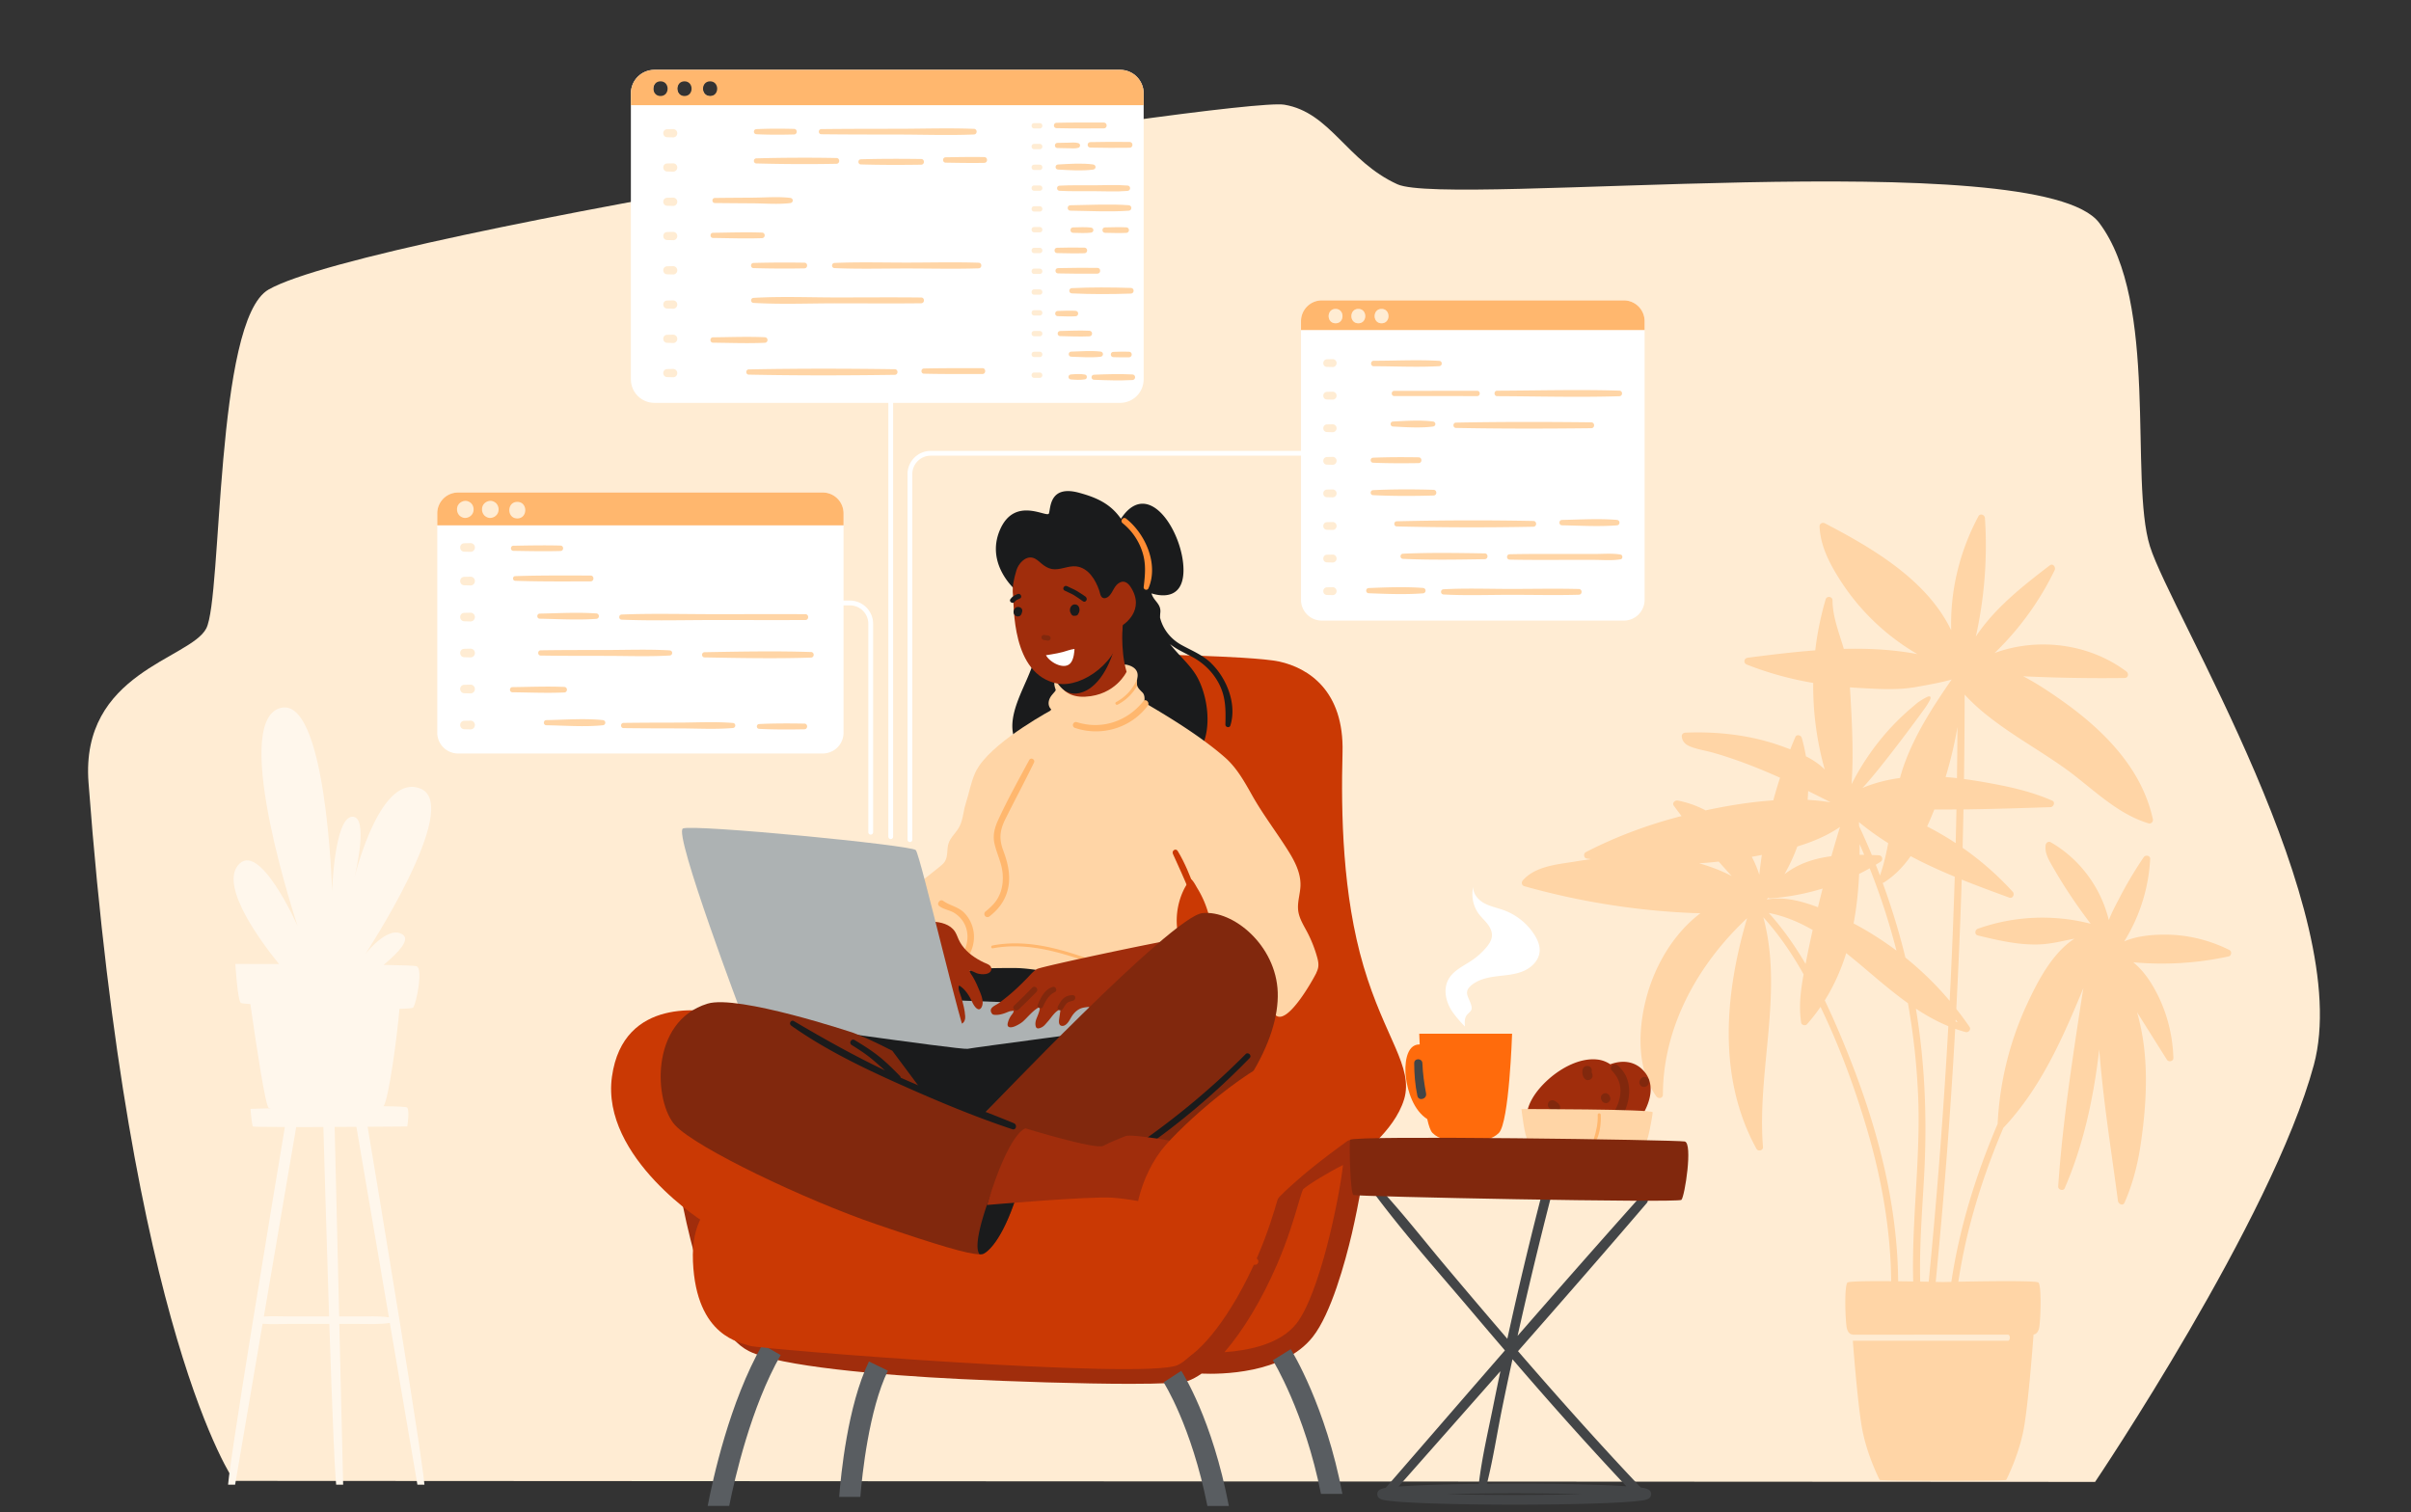 <svg xmlns="http://www.w3.org/2000/svg" width="794" height="498" fill="none" viewBox="0 0 794 498"><rect x="0" y="0" width="794" height="498" fill="#333333" stroke="none"/><g clip-path="url(#a)"><path fill="#ffecd3" d="m77.107 487.752 612.855.334s58.356-86.592 72.041-137.332-47.132-148.837-53.977-170.824c-6.84-21.987 3.043-80.336-16.723-106.554-19.766-26.213-214.383-5.074-231.107-12.683s-22.047-23.678-37.253-26.213S121.86 76.245 88.444 95.368C70.75 105.492 73.238 196.847 67.92 206.995c-5.323 10.148-41.498 14.469-38.77 50.74 13.645 181.581 47.957 230.021 47.957 230.021z"/><path fill="#fff7ec" d="M134.124 371.033s.827-4.974 0-6.218c-.199-.304-3.262-.428-7.799-.456 1.728-2.605 4.454-22.882 5.232-32.077 2.664-.062 4.337-.207 4.522-.449 1.102-1.472 3.298-12.857 1.102-13.597-.571-.186-4.839-.331-10.849-.435 4.784-3.972 8.667-8.145 6.457-9.852-4.757-3.675-12.446 6.246-12.446 6.246s31.844-48.492 18.304-54.372c-13.058-5.665-21.346 26.896-21.932 29.252.434-1.796 4.812-20.415-.764-20.07-5.858.366-6.587 24.616-6.587 24.616s-1.831-66.13-17.575-60.251 6.223 71.643 6.223 71.643-12.81-29.023-19.77-19.842c-5.528 7.303 7.916 25.293 13.657 32.354-8.294-.028-14.393-.028-14.393-.028s.73 12.125 1.83 12.857c.152.097 1.288.228 3.126.366.014.083.02.166.034.249.09.629.186 1.32.296 2.052 1.535 10.722 4.612 31.317 5.693 31.863.097.048.33.097.689.145-3.848.111-6.416.187-6.684.187 0 0 .413 5.388.826 5.803.117.117 4.433.173 10.497.18-2.264 13.541-19.921 119.23-18.758 119.617 1.24.414 2.065 0 2.065 0l9.355-54.828c3.008.249 6.134.056 9.121.056h12.852c.936 28.125 1.962 54.578 2.54 54.772 1.239.414 2.065 0 2.065 0l-1.308-54.765h5.865c3.594 0 7.215.207 10.767-.325l9.396 55.09s.826.414 2.065 0c1.163-.387-16.569-106.539-18.772-119.707 7.462-.049 13.045-.09 13.045-.09zm-27.507 62.558H95.61c-2.857 0-5.83-.173-8.715.028l10.65-62.407c2.815 0 5.864-.007 8.955-.02.179 6.549.977 34.923 1.879 62.399zm21.457.283c-3.449-.47-6.967-.29-10.45-.283h-5.927l-1.494-62.413c2.437-.014 4.853-.021 7.166-.035z"/><path fill="#ffd5a6" d="M502.001 291.883a243 243 0 0 0 29.201 6.299 241 241 0 0 0 25.64 2.511c1.042.043 2.092.079 3.145.098-8.888 6.719-15.005 17.224-17.812 27.878-2.721 10.328-3.287 23.419 3.314 32.457.64.875 2.142.639 2.146-.581.016-22.415 11.617-43.06 27.719-58.125-7.323 24.875-9.816 52.447 3.09 75.957.527.961 2.237.573 2.147-.581-2.021-25.143 6.797-50.96.106-75.69 5.166 5.698 9.51 12.082 13.272 18.805-.967 5.278-1.635 10.568-.798 15.916.134.844 1.388 1.115 1.922.506a59 59 0 0 0 4.447-5.698c6.16 12.742 11.117 26.198 15.123 39.655 4.906 16.469 7.981 33.496 8.15 50.688-7.482-.055-13.929.024-14.389.44-1.124 1.02-.715 13.056-.204 15.096s1.804 2.021 1.804 2.021.024-.49.063.055H661.3c.774 0 .774 1.998 0 1.998h-51.122c.44 5.721 1.757 21.897 3.074 29.035 1.616 8.751 5.767 16.811 5.767 16.811 0 .153 6.966.216 13.917.239v.012s2.948.004 6.923 0h6.922v-.012c6.955-.023 13.917-.086 13.917-.239 0 0 4.152-8.06 5.767-16.811s3.232-31.088 3.232-31.088 1.293.02 1.804-2.021.92-14.076-.204-15.096c-.7-.636-15.375-.479-26.367-.271a187 187 0 0 1 4.364-20.716c2.763-10.246 6.309-20.217 10.449-29.945l.059-.055c12.34-13.119 19.519-29.565 26.32-46.027a296 296 0 0 0-.798 4.944 2043 2043 0 0 0-3.016 20.194c-1.914 13.362-3.577 26.763-4.497 40.235-.075 1.091 1.69 1.629 2.146.581 6.31-14.606 9.549-30.056 11.381-45.737 1.247 16.729 3.995 33.434 6.157 49.94.126.965 1.623 1.762 2.146.58 2.677-6.082 4.329-12.494 5.307-19.055 1.695-11.345 2.524-23.326.791-34.706a74 74 0 0 0-1.954-8.979l9.812 15.603c.586.93 2.182.596 2.147-.581-.217-7.209-1.95-14.292-5.178-20.755-2.001-4.006-4.56-7.919-8.035-10.725 10.504.95 21.067.314 31.407-1.938.947-.204 1.147-1.664.275-2.1-6.577-3.288-13.827-5.074-21.194-5.074-4.379 0-9.293.428-13.464 2.233a57.06 57.06 0 0 0 8.546-27.124c.063-1.216-1.549-1.46-2.146-.581a133 133 0 0 0-7.827 13.123c-1.262 2.429-2.642 4.944-3.641 7.566-2.598-10.666-9.478-20.069-19.094-25.621-.821-.475-1.639.153-1.734.992-.294 2.626 1.086 4.874 2.347 7.072a171 171 0 0 0 4.557 7.479 172 172 0 0 0 7.953 11.279c-12.226-3.148-25.235-2.598-37.162 1.64-1.007.357-1.176 1.934 0 2.217 6.683 1.605 13.515 3.237 20.438 2.939 3.853-.165 7.607-1.161 11.385-1.891-7.328 4.728-12.124 14.06-15.576 21.477-5.782 12.412-9.073 25.86-9.733 39.532-7.124 16.69-12.537 34.058-15.242 52.039-.967.02-1.895.039-2.764.059-.754-.016-1.556-.035-2.386-.051a2019 2019 0 0 0 3.558-40.427q1.662-21.451 2.858-42.931c1.124.4 2.268.761 3.436 1.075.92.248 1.883-.836 1.301-1.687a111 111 0 0 0-4.375-5.941c.55-10.505 1.022-21.01 1.407-31.523q.202-5.535.374-11.074c5.197 2.095 10.461 4.03 15.689 5.941 1.152.42 1.832-1.138 1.121-1.919a98.3 98.3 0 0 0-16.512-14.488c.11-4.215.201-8.43.283-12.648 9.553-.114 19.102-.428 28.647-.746 1.042-.035 1.695-1.656.582-2.142-5.492-2.402-11.259-3.932-17.128-5.098-3.951-.781-7.93-1.487-11.928-2.017.134-9.269.209-18.538.213-27.811a63 63 0 0 0 6.054 5.738c8.212 6.832 17.628 11.98 26.347 18.106 9.172 6.439 17.172 15.222 28.168 18.569.88.267 1.596-.588 1.415-1.413-1.294-5.878-3.727-11.435-7.018-16.469-5.971-9.136-14.325-16.486-23.194-22.733-3.919-2.759-8.087-5.541-12.474-7.825 11.122.514 22.255.706 33.392.557 1.231-.016 1.451-1.491.582-2.143-12.293-9.206-29.091-11.325-43.389-6.094a96 96 0 0 0 19.77-27.308c.44-.911-.57-2.343-1.576-1.574-8.912 6.82-18.182 14.088-24.39 23.471a138 138 0 0 0 3-39.034c-.071-1.072-1.573-1.648-2.147-.581-6.192 11.545-9.348 24.546-8.963 37.547-7.941-16.502-25.703-26.952-41.616-35.24-.739-.384-1.765.083-1.734.993.228 6.291 3.188 12.04 6.479 17.274a74.6 74.6 0 0 0 10.461 13.084 75.3 75.3 0 0 0 15.273 11.741c-7.957-1.507-16.083-1.923-24.233-1.719-1.521-5.278-3.679-10.419-3.719-15.991-.007-1.315-1.894-1.542-2.26-.306a100 100 0 0 0-3.42 16.78c-7.462.561-14.904 1.487-22.22 2.425-1.305.169-1.549 1.766-.306 2.256 7.056 2.798 14.388 4.776 21.85 6.052a101.3 101.3 0 0 0 3.805 28.54 12 12 0 0 0-.641-.632c-1.627-1.491-3.538-2.711-5.566-3.759a55 55 0 0 0-1.372-6.082c-.248-.868-1.695-1.229-2.104-.275a164 164 0 0 0-1.674 4.077c-.869-.337-1.734-.655-2.579-.965-10.214-3.709-21.186-4.976-32.005-4.525-.593.024-1.187.51-1.151 1.15.102 1.754 1.226 2.782 2.81 3.418 2.402.961 5.111 1.33 7.6 2.048 5.201 1.492 10.299 3.32 15.308 5.365 2.233.91 4.446 1.868 6.644 2.857a160 160 0 0 0-2.218 7.452c-7.465.525-14.966 1.718-22.294 3.3a33.1 33.1 0 0 0-9.183-3.238c-.881-.168-1.95.801-1.301 1.688q1.263 1.723 2.555 3.422c-10.905 2.802-21.516 6.726-31.525 11.89-.829.428-.707 1.95.275 2.099.472.075.948.142 1.419.208q-2.589.354-5.161.777c-5.83.954-13.119 1.476-17.278 6.216-.562.64-.366 1.676.507 1.919zm100.864-27.634a81 81 0 0 0-7.571-.82c.082-.965.137-1.935.173-2.9a517 517 0 0 1 7.398 3.724zm3.098 8.108a458 458 0 0 0-2.85 9.649c-2.893.373-5.74 1.005-8.476 2.045a27.5 27.5 0 0 0-6.986 3.9 58.5 58.5 0 0 0 4.258-9.163c4.985-1.503 9.797-3.504 14.058-6.431zm36.781-48.57c-6.192 8.955-12.179 18.161-15.808 28.478a56 56 0 0 0-1.222 3.971c-4.25.581-8.413 1.625-12.352 3.281 6.306-6.687 20.678-26.324 21.17-27.156.409-.691.837-1.369 1.167-2.103.102-.224.358-1.385-1.112-.675a21 21 0 0 0-3.153 1.911c-1.176 1.004-2.367 1.986-3.511 3.01a79 79 0 0 0-8.578 9.002 82 82 0 0 0-9.588 14.794c.668-9.355.212-18.75-.303-28.125a238 238 0 0 0-.236-3.783c.893.067 1.781.126 2.674.173 6.215.334 12.564.805 18.708-.228 5.335-.894 10.839-2.052 12.148-2.554zm-30.491 48.33q-.024-.676-.055-1.354c3.067 2.539 6.29 4.831 9.628 6.938-.661 3.614-1.486 7.189-2.709 10.67a226 226 0 0 0-1.38-3.563 67 67 0 0 0 1.573-.973c.967-.62.574-2.096-.582-2.143l-2.284-.082a237 237 0 0 0-4.187-9.497zm1.675 9.434q-.753-.013-1.514-.02.01-1.76-.007-3.516a217 217 0 0 1 1.521 3.536m7.002 18.958a235 235 0 0 1 3.624 12.593 107 107 0 0 0-14.121-8.956c1.01-5.348 1.569-10.822 1.824-16.312a77 77 0 0 0 3.479-1.853 228 228 0 0 1 5.194 14.528m23.544-44.218a109 109 0 0 0-3.743-.361 136 136 0 0 0 3.912-16.494q-.052 8.43-.169 16.859zm-.46 80.156.035-.648q.335.447.665.899a44 44 0 0 1-.7-.251m-9.376-64.24c.845-1.84 1.635-3.708 2.378-5.595q3.644.012 7.289-.016-.108 5.544-.252 11.09a100 100 0 0 0-9.415-5.479m7.434 57.427a104 104 0 0 0-5.469-6.012 107 107 0 0 0-9.1-8.229 234 234 0 0 0-7.501-24.62.96.96 0 0 0 .464-.149c3.538-2.249 6.392-5.251 8.759-8.634 4.705 2.504 9.576 4.721 14.522 6.77a2027 2027 0 0 1-1.675 40.874m-8.448 58.271c1.057-18.68.381-37.265-2.67-55.689 3.385 2.241 6.919 4.219 10.674 5.761-.158 2.818-.315 5.631-.484 8.449a2010 2010 0 0 1-5.975 75.729c-.909-.016-1.848-.035-2.799-.051-.287-11.412.609-22.807 1.254-34.199m-32.677-58.424c3.055-4.886 5.354-10.109 7.057-15.548 2.221 1.755 4.379 3.56 6.486 5.349 4.482 3.799 9.018 7.688 13.834 11.125a230.5 230.5 0 0 1 3.358 30.428c.88 20.449-2.159 40.808-1.62 61.234-1.643-.024-3.306-.047-4.95-.063-.082-9.206-.982-18.389-2.567-27.466-3.239-18.592-9.27-36.601-16.621-53.95a265 265 0 0 0-4.981-11.109zm-18.438-28.784c5.135.985 9.927 3.006 14.448 5.604a415 415 0 0 0-2.339 11.18c-3.503-5.965-7.466-11.639-12.109-16.784m-.68-4.426q.247-.294.488-.593c.181.149.42.235.735.212a78.2 78.2 0 0 0 17.179-3.238 418 418 0 0 0-1.533 6.15 68 68 0 0 0-4.576-1.527c-4.041-1.173-8.236-1.75-12.289-1.008zm-4.922-14.069q1.34-.235 2.674-.494c.212-.043.424-.082.636-.126-.322 2.17-.605 4.344-.837 6.53a35.4 35.4 0 0 0-2.473-5.906zm-17.333 2.147c2.151-.153 4.297-.342 6.44-.577a256 256 0 0 0 4.273 4.752c-3.412-1.762-7.009-3.135-10.713-4.175"/></g><g clip-path="url(#b)"><path fill="#fff" d="M270.952 162.215H150.849a6.85 6.85 0 0 0-6.849 6.856v72.245a6.85 6.85 0 0 0 6.849 6.856h120.103a6.85 6.85 0 0 0 6.849-6.856v-72.245a6.85 6.85 0 0 0-6.849-6.856m-113.582 5.797c0 1.947-1.588 3.387-3.466 3.469-.864.037-1.848-.418-2.452-1.015s-1.013-1.567-1.013-2.454v-.217c0-1.947 1.587-3.387 3.465-3.469.865-.037 1.848.418 2.452 1.015a3.6 3.6 0 0 1 1.014 2.454zm7.117 0c0 1.947-1.588 3.387-3.466 3.469-.864.037-1.848-.418-2.452-1.015a3.6 3.6 0 0 1-1.013-2.454v-.217c0-1.947 1.587-3.387 3.465-3.469.865-.037 1.849.418 2.452 1.015.604.597 1.014 1.567 1.014 2.454zm6.327 3.909c-4.889 0-4.882-7.595 0-7.595s4.881 7.595 0 7.595m122.525 104.428a.787.787 0 0 1-.79-.791V117.655c0-.44.351-.79.79-.79s.79.35.79.79v157.911c0 .44-.35.79-.79.79z"/><path fill="#fff" d="M286.751 274.894c-.44 0-.79-.35-.79-.791v-68.648c0-3.343-2.72-6.066-6.059-6.066h-6.848c-.44 0-.79-.35-.79-.79s.35-.791.79-.791h6.848c4.211 0 7.639 3.432 7.639 7.647v68.648c0 .441-.35.791-.79.791m12.908 2.432c-.44 0-.79-.35-.79-.791V156.15c0-4.215 3.428-7.647 7.638-7.647h136.432c.44 0 .79.351.79.791s-.35.791-.79.791H306.507c-3.338 0-6.058 2.723-6.058 6.065v120.385a.786.786 0 0 1-.79.791"/><path fill="#ffb76e" d="M270.952 162.215H150.849a6.85 6.85 0 0 0-6.849 6.856v3.954h133.801v-3.954a6.85 6.85 0 0 0-6.849-6.856m-114.983 5.647c0 1.53-1.252 2.664-2.728 2.731-.678.03-1.453-.328-1.93-.798s-.798-1.231-.798-1.933v-.171c0-1.529 1.252-2.663 2.728-2.731.678-.029 1.453.329 1.93.799.492.492.798 1.231.798 1.932zm8.227 0c0 1.53-1.252 2.664-2.728 2.731-.678.03-1.453-.328-1.93-.798a2.83 2.83 0 0 1-.797-1.933v-.171c0-1.529 1.252-2.663 2.727-2.731.679-.029 1.454.329 1.931.799.492.492.797 1.231.797 1.932zm6.163 2.895c-3.517 0-3.51-5.461 0-5.461s3.51 5.461 0 5.461"/><path fill="#ffecd3" d="M154.948 181.761c-.678-.015-1.364-.03-2.042-.052-1.789-.06-1.811-2.723-.022-2.776.685-.022 1.378-.037 2.064-.052a1.425 1.425 0 0 1 1.446 1.447v.03a1.42 1.42 0 0 1-1.446 1.403m0 11.063c-.678-.015-1.364-.03-2.042-.052-1.789-.06-1.811-2.723-.022-2.775.685-.023 1.378-.037 2.064-.052a1.425 1.425 0 0 1 1.446 1.447v.03a1.42 1.42 0 0 1-1.446 1.402m0 11.854c-.678-.014-1.364-.029-2.042-.052-1.789-.059-1.811-2.723-.022-2.775.685-.022 1.378-.037 2.064-.052a1.425 1.425 0 0 1 1.446 1.447v.03a1.42 1.42 0 0 1-1.446 1.402m0 11.847c-.678-.015-1.364-.029-2.042-.052-1.789-.06-1.811-2.723-.022-2.775.685-.022 1.378-.037 2.064-.052a1.425 1.425 0 0 1 1.446 1.447v.03a1.42 1.42 0 0 1-1.446 1.402m0 11.855c-.678-.015-1.364-.03-2.042-.053-1.789-.059-1.811-2.723-.022-2.775.685-.022 1.378-.037 2.064-.052a1.425 1.425 0 0 1 1.446 1.447v.03a1.42 1.42 0 0 1-1.446 1.403m0 11.854c-.678-.015-1.364-.03-2.042-.052-1.789-.06-1.811-2.723-.022-2.776.685-.022 1.378-.037 2.064-.052a1.425 1.425 0 0 1 1.446 1.448v.029a1.42 1.42 0 0 1-1.446 1.403"/><path fill="#ffd5a6" d="M184.586 179.694c-5.157-.141-10.351-.037-15.508.053-1.081.014-1.081 1.663 0 1.678 5.157.09 10.351.194 15.508.052 1.148-.03 1.148-1.753 0-1.79zm9.919 9.87c-8.265-.022-16.552-.082-24.809.187-.991.029-.991 1.507 0 1.544 8.257.276 16.544.209 24.809.186 1.23 0 1.237-1.917 0-1.917m1.863 12.481c-6.133-.44-12.46-.06-18.608.052-1.081.023-1.081 1.664 0 1.679 6.148.112 12.475.492 18.608.052 1.148-.082 1.148-1.708 0-1.79zm68.846.239c-10.076-.03-20.159 0-30.235 0-10.061 0-20.181-.284-30.234.119-1.088.045-1.088 1.656 0 1.694 10.053.403 20.173.119 30.234.119 10.076 0 20.159.03 30.235 0 1.244 0 1.244-1.932 0-1.932m-44.655 11.929c-7.05-.418-14.182-.134-21.24-.127-7.079 0-14.167-.007-21.246.104-1.111.015-1.111 1.709 0 1.724 7.079.112 14.159.097 21.246.104 7.065 0 14.19.291 21.24-.127 1.073-.067 1.073-1.611 0-1.671zm46.518.537c-11.648-.381-23.393-.149-35.041.059-1.103.023-1.103 1.701 0 1.716 11.648.209 23.4.44 35.041.06 1.185-.037 1.185-1.805 0-1.843zm-81.254 11.496c-5.664-.246-11.387 0-17.058.067-1.088.008-1.096 1.686 0 1.694 5.671.059 11.394.313 17.058.067 1.17-.052 1.178-1.776 0-1.828m12.714 10.929c-6.074-.627-12.505-.097-18.609 0-1.088.015-1.095 1.679 0 1.694 6.104.089 12.535.619 18.609 0a.844.844 0 0 0 0-1.686zm42.799.94c-5.939-.492-12.028-.127-17.99-.119-5.999 0-11.991.022-17.99.097-1.103.015-1.103 1.708 0 1.716 5.992.074 11.991.089 17.99.097 5.955 0 12.051.373 17.99-.12 1.081-.089 1.081-1.589 0-1.678zm23.565.217c-4.941-.09-9.949-.105-14.883.134-1.028.052-1.028 1.544 0 1.596 4.941.247 9.942.232 14.883.135 1.2-.023 1.207-1.85 0-1.873z"/><path fill="#fff" d="M368.9 23H215.506c-4.277 0-7.743 3.469-7.743 7.751v94.185c0 4.283 3.466 7.752 7.743 7.752h153.386c4.278 0 7.743-3.469 7.743-7.752V30.751c0-4.282-3.465-7.751-7.743-7.751zm-134.927 3.417c3.436 0 3.428 5.334 0 5.334s-3.435-5.334 0-5.334m-8.294-.127c3.435 0 3.398 5.849-.03 5.677-3.719-.186-3.398-5.677.03-5.677m-7.915 0c3.436 0 3.406 6.378-.015 6.2-3.703-.187-3.413-6.2.015-6.2"/><path fill="#ffb76e" d="M368.9 23H215.506c-4.277 0-7.743 3.469-7.743 7.751v3.894h168.865v-3.894c0-4.282-3.466-7.751-7.743-7.751zm-151.374 8.624c-3.115 0-3.108-4.834 0-4.834s3.108 4.834 0 4.834m7.899 0c-3.115 0-3.107-4.834 0-4.834s3.108 4.834 0 4.834m8.429 0c-3.115 0-3.108-4.834 0-4.834s3.108 4.834 0 4.834"/><path fill="#ffecd3" d="m221.669 45.246-1.945-.044c-1.706-.053-1.721-2.59-.022-2.641a87 87 0 0 1 1.967-.045 1.347 1.347 0 0 1 1.372 1.38v.03a1.356 1.356 0 0 1-1.372 1.335zm0 11.288-1.945-.045c-1.706-.052-1.721-2.589-.022-2.641a87 87 0 0 1 1.967-.045 1.35 1.35 0 0 1 1.372 1.38v.03a1.356 1.356 0 0 1-1.372 1.336zm0 11.287-1.945-.045c-1.706-.052-1.721-2.588-.022-2.64a87 87 0 0 1 1.967-.045 1.347 1.347 0 0 1 1.372 1.38v.03a1.356 1.356 0 0 1-1.372 1.335zm0 11.287-1.945-.044c-1.706-.053-1.721-2.59-.022-2.641a87 87 0 0 1 1.967-.045 1.35 1.35 0 0 1 1.372 1.38v.03a1.356 1.356 0 0 1-1.372 1.335zm0 11.288-1.945-.045c-1.706-.052-1.721-2.589-.022-2.641a86 86 0 0 1 1.967-.045 1.347 1.347 0 0 1 1.372 1.38v.03a1.356 1.356 0 0 1-1.372 1.335zm0 11.28-1.945-.045c-1.706-.052-1.721-2.589-.022-2.641a87 87 0 0 1 1.967-.045 1.347 1.347 0 0 1 1.372 1.38v.03a1.355 1.355 0 0 1-1.372 1.335zm0 11.287-1.945-.045c-1.706-.052-1.721-2.589-.022-2.641a92 92 0 0 1 1.967-.045 1.35 1.35 0 0 1 1.372 1.38v.03a1.357 1.357 0 0 1-1.372 1.336zm0 11.287-1.945-.045c-1.706-.052-1.721-2.588-.022-2.641a86 86 0 0 1 1.967-.044 1.347 1.347 0 0 1 1.372 1.38v.03a1.355 1.355 0 0 1-1.372 1.335z"/><path fill="#ffd5a6" d="M261.495 42.456c-4.113-.097-8.294-.12-12.408.082-1.073.053-1.073 1.62 0 1.671 4.114.21 8.287.18 12.408.082 1.185-.03 1.185-1.812 0-1.842zm59.232-.015c-8.347-.328-16.768-.03-25.122-.022-8.377.007-16.746.007-25.122.104-1.088.015-1.096 1.686 0 1.694 8.376.097 16.745.097 25.122.104 8.354.008 16.775.314 25.122-.022 1.2-.045 1.207-1.828 0-1.873zm-45.281 9.602a586 586 0 0 0-26.359.112c-1.081.03-1.081 1.648 0 1.678 8.764.231 17.595.276 26.359.112 1.23-.022 1.23-1.887 0-1.91zm27.917.327c-6.61-.089-13.243-.096-19.846.09-1.088.03-1.095 1.664 0 1.694 6.603.194 13.243.186 19.846.09 1.207-.016 1.207-1.866 0-1.88zm20.778-.633c-4.233-.082-8.481 0-12.714.067-1.133.015-1.133 1.746 0 1.768 4.233.067 8.481.15 12.714.067 1.222-.022 1.222-1.88 0-1.902m-63.89 13.443c-4.04-.485-8.332-.104-12.409-.082-4.136.023-8.272.052-12.408.097-1.081.015-1.081 1.671 0 1.679q6.204.064 12.408.097c4.069.022 8.369.402 12.409-.083 1.095-.134 1.103-1.581 0-1.708m-9.301 11.43c-5.358-.202-10.761 0-16.127.059-1.103.007-1.103 1.7 0 1.708 5.366.053 10.769.261 16.127.06 1.177-.045 1.177-1.79 0-1.835zm13.951 9.914a380 380 0 0 0-16.745.082c-1.096.03-1.096 1.671 0 1.7 5.574.157 11.171.187 16.745.083 1.2-.022 1.208-1.85 0-1.873zm57.376.007c-7.892-.254-15.828-.045-23.721-.045-7.892 0-15.836-.223-23.721.12-1.095.044-1.095 1.656 0 1.7 7.885.344 15.829.12 23.721.12 7.893 0 15.829.209 23.721-.045 1.185-.037 1.193-1.812 0-1.85M303.363 97.99c-9.196-.105-18.4-.022-27.604-.022-9.166 0-18.445-.396-27.604.141-1.065.06-1.065 1.597 0 1.657 9.152.537 18.43.134 27.604.141 9.196 0 18.4.09 27.604-.022 1.222-.015 1.222-1.888 0-1.903zm-51.481 13.085c-5.664-.261-11.388-.022-17.059.023-1.14.007-1.14 1.76 0 1.775 5.664.045 11.395.284 17.059.023 1.17-.053 1.17-1.761 0-1.821m42.791 10.534c-16-.231-32.067-.253-48.068.06-1.11.022-1.11 1.708 0 1.723 16.001.321 32.068.291 48.068.06 1.185-.015 1.193-1.835 0-1.85zm28.841-.351c-6.409.015-12.818-.037-19.227.112-1.103.03-1.103 1.686 0 1.709 6.409.156 12.818.097 19.227.112 1.245 0 1.252-1.947 0-1.94z"/><path fill="#ffecd3" d="M342.436 40.547a50 50 0 0 0-1.863 0c-1.125.007-1.125 1.738 0 1.753.619 0 1.237.007 1.863 0 1.118-.03 1.118-1.716 0-1.746zm0 6.848a50 50 0 0 0-1.863 0c-1.125.007-1.125 1.738 0 1.753.619 0 1.237.008 1.863 0 1.118-.03 1.118-1.716 0-1.746zm0 6.841a52 52 0 0 0-1.863 0c-1.125.007-1.125 1.738 0 1.753.619 0 1.237.008 1.863 0 1.118-.03 1.118-1.716 0-1.746zm0 6.848a52 52 0 0 0-1.863 0c-1.125.008-1.125 1.738 0 1.753.619 0 1.237.008 1.863 0 1.118-.03 1.118-1.715 0-1.745zm0 6.849a50 50 0 0 0-1.863 0c-1.125.007-1.125 1.738 0 1.753.619 0 1.237.007 1.863 0 1.118-.03 1.118-1.716 0-1.746zm0 6.841a52 52 0 0 0-1.863 0c-1.125.007-1.125 1.738 0 1.753.619 0 1.237.008 1.863 0 1.118-.03 1.118-1.716 0-1.746zm0 6.848a52 52 0 0 0-1.863 0c-1.125.008-1.125 1.739 0 1.754.619 0 1.237.007 1.863 0 1.118-.03 1.118-1.716 0-1.746zm0 6.848a52 52 0 0 0-1.863 0c-1.125.008-1.125 1.739 0 1.754.619 0 1.237.007 1.863 0 1.118-.03 1.118-1.716 0-1.746zm0 6.842a50 50 0 0 0-1.863 0c-1.125.007-1.125 1.738 0 1.753.619 0 1.237.007 1.863 0 1.118-.03 1.118-1.716 0-1.746zm0 6.848c-.618-.015-1.237-.007-1.863 0-1.125.008-1.125 1.738 0 1.753.619 0 1.237.008 1.863 0 1.118-.029 1.118-1.715 0-1.745zm0 6.849a50 50 0 0 0-1.863 0c-1.125.007-1.125 1.738 0 1.753.619 0 1.237.007 1.863 0 1.118-.03 1.118-1.716 0-1.746zm0 6.841a50 50 0 0 0-1.863 0c-1.125.007-1.125 1.738 0 1.753.619 0 1.237.008 1.863 0 1.118-.03 1.118-1.716 0-1.746zm0 6.848c-.618-.015-1.237-.007-1.863 0-1.125.008-1.125 1.739 0 1.753.619 0 1.237.008 1.863 0 1.118-.029 1.118-1.715 0-1.745z"/><path fill="#ffd5a6" d="M363.519 40.36c-5.195.007-10.404-.045-15.598.082-1.133.03-1.133 1.738 0 1.768 5.194.127 10.396.075 15.598.082 1.237 0 1.237-1.925 0-1.925zm-8.399 6.781c-1.051-.313-2.213-.164-3.294-.149q-1.8.022-3.6.067c-1.095.03-1.095 1.679 0 1.701q1.8.045 3.6.067c1.095.015 2.243.164 3.294-.149.76-.224.76-1.313 0-1.537m16.902-.388c-4.315-.074-8.645-.03-12.96.053-1.162.022-1.162 1.783 0 1.805 4.315.082 8.645.127 12.96.052 1.23-.022 1.23-1.887 0-1.91m-12.05 7.408c-3.704-.492-7.818-.194-11.544.015-1.073.06-1.073 1.612 0 1.671 3.726.202 7.84.508 11.544.015 1.088-.141 1.088-1.551 0-1.693zm11.342 6.953c-3.689-.32-7.49-.082-11.194-.082-3.726 0-7.467-.074-11.193.12-1.088.06-1.088 1.64 0 1.693 3.719.194 7.467.12 11.193.12 3.704 0 7.505.238 11.194-.083 1.14-.097 1.148-1.678 0-1.783zm.403 6.476c-6.35-.455-12.878-.068-19.242.015-1.148.014-1.148 1.768 0 1.783 6.364.082 12.892.462 19.242.014 1.155-.082 1.162-1.723 0-1.805zm-12.453 7.363c-1.931-.231-3.935-.067-5.873-.052-1.148.007-1.148 1.768 0 1.783 1.938.015 3.942.179 5.873-.052 1.08-.127 1.08-1.552 0-1.68m11.648-.074c-2.325-.104-4.666-.022-6.991.023-1.147.022-1.147 1.76 0 1.783 2.325.044 4.666.127 6.991.022 1.17-.052 1.177-1.775 0-1.828m-13.78 6.685c-3.003-.082-6.014-.015-9.01.044-1.125.023-1.125 1.731 0 1.754 3.004.06 6.014.134 9.01.044 1.185-.03 1.185-1.805 0-1.842m4.256 6.662c-4.315-.06-8.645.007-12.96.082-1.118.022-1.118 1.723 0 1.745 4.315.075 8.645.142 12.96.082 1.229-.014 1.229-1.894 0-1.91m11.036 6.61c-6.438-.201-13.011-.246-19.443.067-1.11.053-1.118 1.679 0 1.731 6.432.314 13.005.276 19.443.067 1.2-.037 1.208-1.835 0-1.872zm-18.228 7.535c-1.945-.112-3.928 0-5.873.045-1.103.03-1.103 1.693 0 1.716 1.945.045 3.928.157 5.873.045 1.155-.068 1.162-1.739 0-1.806m4.561 6.573c-3.19-.157-6.432.007-9.621.074-1.088.023-1.096 1.671 0 1.694 3.189.059 6.431.224 9.621.074 1.185-.059 1.185-1.783 0-1.842m3.644 6.841c-3.137-.329-6.469-.075-9.621.022-1.088.03-1.088 1.656 0 1.686 3.152.097 6.484.351 9.621.022 1.11-.119 1.118-1.618 0-1.73m9.42.052c-1.722-.067-3.443.015-5.165.052-1.118.023-1.118 1.723 0 1.746 1.722.03 3.451.112 5.165.052 1.185-.045 1.185-1.798 0-1.843zm-14.473 7.542c-1.49-.291-3.16-.164-4.672-.045-1.059.083-1.059 1.567 0 1.649 1.505.12 3.182.239 4.672-.045.768-.149.768-1.402 0-1.551zm15.583-.045c-4.195-.216-8.466-.089-12.661.09-1.073.045-1.073 1.619 0 1.664 4.195.179 8.466.298 12.661.089 1.185-.06 1.185-1.783 0-1.843"/><path fill="#fff" d="M534.761 98.938H435.3a6.85 6.85 0 0 0-6.848 6.855v91.754a6.85 6.85 0 0 0 6.848 6.856h99.461a6.85 6.85 0 0 0 6.848-6.856v-91.754a6.85 6.85 0 0 0-6.848-6.856m-94.922 7.534c-3.041 0-3.033-4.722 0-4.722s3.033 4.722 0 4.722m7.49 0c-3.041 0-3.033-4.722 0-4.722s3.033 4.722 0 4.722m7.653 0c-3.04 0-3.033-4.722 0-4.722s3.033 4.722 0 4.722"/><path fill="#ffb76e" d="M534.761 98.938H435.3a6.85 6.85 0 0 0-6.848 6.855v2.902h113.157v-2.902a6.85 6.85 0 0 0-6.848-6.856m-94.922 7.534c-3.041 0-3.033-4.722 0-4.722s3.033 4.722 0 4.722m7.49 0c-3.041 0-3.033-4.722 0-4.722s3.033 4.722 0 4.722m7.653 0c-3.04 0-3.033-4.722 0-4.722s3.033 4.722 0 4.722"/><path fill="#ffecd3" d="M438.863 118.289c-.619.015-1.23.023-1.848.045-1.618.052-1.64 2.462-.023 2.514.626.022 1.245.037 1.871.045a1.28 1.28 0 0 0 1.304-1.313v-.03a1.28 1.28 0 0 0-1.304-1.268zm0 75.11c-.619.015-1.23.022-1.848.044-1.618.053-1.64 2.462-.023 2.515a78 78 0 0 0 1.871.044 1.28 1.28 0 0 0 1.304-1.305v-.03a1.28 1.28 0 0 0-1.304-1.268m0-10.736c-.619.015-1.23.023-1.848.045-1.618.052-1.64 2.462-.023 2.514.626.023 1.245.038 1.871.045a1.28 1.28 0 0 0 1.304-1.306v-.029a1.28 1.28 0 0 0-1.304-1.269m0-10.727c-.619.015-1.23.022-1.848.044-1.618.053-1.64 2.462-.023 2.514.626.023 1.245.038 1.871.045a1.28 1.28 0 0 0 1.304-1.305v-.03a1.28 1.28 0 0 0-1.304-1.268m0-10.728c-.619.015-1.23.022-1.848.045-1.618.052-1.64 2.461-.023 2.514a78 78 0 0 0 1.871.044 1.28 1.28 0 0 0 1.304-1.305v-.03a1.28 1.28 0 0 0-1.304-1.268m0-10.728c-.619.015-1.23.022-1.848.045-1.618.052-1.64 2.462-.023 2.514.626.022 1.245.037 1.871.045a1.28 1.28 0 0 0 1.304-1.306v-.03a1.28 1.28 0 0 0-1.304-1.268m0-10.735c-.619.015-1.23.022-1.848.045-1.618.052-1.64 2.462-.023 2.514.626.022 1.245.037 1.871.045a1.28 1.28 0 0 0 1.304-1.306v-.03a1.28 1.28 0 0 0-1.304-1.268m0-10.728c-.619.015-1.23.023-1.848.045-1.618.052-1.64 2.462-.023 2.514.626.022 1.245.037 1.871.045a1.28 1.28 0 0 0 1.304-1.306v-.03a1.28 1.28 0 0 0-1.304-1.268"/><path fill="#ffd5a6" d="M473.956 118.849c-7.139-.411-14.405-.03-21.559-.023-1.156 0-1.156 1.798 0 1.798 7.154 0 14.42.388 21.559-.022 1.126-.067 1.126-1.686 0-1.753m12.521 9.87c-9.1 0-18.207.007-27.306.015-1.103 0-1.111 1.716 0 1.716 9.099 0 18.206.007 27.306.014 1.117 0 1.117-1.745 0-1.745m46.815-.053c-13.384-.41-26.851-.03-40.243.023-1.147 0-1.147 1.783 0 1.79 13.392.052 26.851.433 40.243.023 1.178-.038 1.178-1.798 0-1.836M471.9 138.827c-4.218-.537-8.899-.209-13.139.008-1.058.052-1.058 1.596 0 1.648 4.248.217 8.928.545 13.139.008 1.065-.135 1.073-1.53 0-1.664m52.151.276c-14.837-.171-29.72-.194-44.55.09-1.126.022-1.126 1.73 0 1.753 14.83.283 29.72.261 44.55.089 1.237-.015 1.237-1.909 0-1.924zm-56.869 11.519c-4.986-.075-10.009-.082-14.987.127-1.065.044-1.065 1.611 0 1.656 4.978.209 10.001.201 14.987.127 1.23-.015 1.23-1.895 0-1.91m4.926 10.705c-6.603-.186-13.317-.201-19.913.112-1.065.052-1.065 1.604 0 1.656 6.596.314 13.318.299 19.913.112 1.207-.037 1.207-1.843 0-1.88m32.851 10.258a1038 1038 0 0 0-44.961.105c-1.088.022-1.088 1.671 0 1.693 14.95.358 30.011.403 44.961.104 1.229-.022 1.229-1.887 0-1.909zm27.514-.351c-5.947-.477-12.103-.097-18.065.015-1.133.023-1.133 1.746 0 1.768 5.962.105 12.125.485 18.065.015 1.148-.089 1.148-1.693 0-1.79zm-43.53 11.034c-8.928-.142-17.975-.298-26.896.104-1.095.053-1.095 1.657 0 1.701 8.921.411 17.968.246 26.896.105 1.23-.023 1.237-1.895 0-1.918zm44.767.388c-2.869-.485-5.917-.194-8.824-.194h-9.084c-6.216 0-12.431-.052-18.646.09-1.133.022-1.133 1.738 0 1.768 6.215.141 12.43.089 18.646.089h9.084c2.899 0 5.962.291 8.824-.194.767-.127.767-1.425 0-1.552zm-65.097 10.989c-5.865-.433-11.991-.201-17.863.037-1.103.045-1.103 1.671 0 1.709 5.872.231 11.998.47 17.863.037 1.14-.082 1.148-1.694 0-1.783m51.332.358c-7.415-.201-14.86-.03-22.275-.03s-14.883-.283-22.275.112c-1.103.06-1.103 1.656 0 1.716 7.392.395 14.867.112 22.275.112s14.86.179 22.275-.03c1.215-.03 1.215-1.85 0-1.887z"/><path fill="#ca3904" d="M462.397 362.082c-3.204 10.683-15.471 19.225-15.471 19.225s-5.865 59.808-32.008 66.754c-26.143 6.945-42.68-3.738-42.68-3.738l-96.561-48.596 45.959-66.56 41.532-113.939s6.938.074 16.097.29c9.227.209 20.696.56 29.579 1.097 5.604.351 10.165.769 12.476 1.283 9.606 2.134 21.336 9.616 20.807 29.908-.537 20.292 0 46.992 6.938 70.492s16.537 33.108 13.34 43.791z"/><path fill="#a02d0c" d="M449.088 378.054c-.44-1.29-1.401-2.208-2.646-2.514-1.14-.283-2.869-.716-12.356 4.693-2.631 1.499-8.913 5.207-10.463 7.273-1.044 1.388-1.677 3.544-2.832 7.453-1.371 4.648-3.249 11.011-6.648 18.882-8.51 19.695-19.085 32.206-25.152 34.406-3.391.918-32.857.97-73.339-1.022-41.972-2.066-59.649-5.289-65.887-8.415-3.167-1.589-9.397-7.818-15.501-31.698-3.868-15.129-5.522-28.908-5.53-29.02.015.141.015.238.015.276h-6.938c0 .858 1.863 15.084 5.574 29.818 5.277 20.933 11.582 32.982 19.28 36.831 10.001 5.006 43.194 7.893 69.397 9.176 17.409.851 40.116 1.589 56.117 1.589 9.829 0 17.125-.283 19.108-.984 1.416-.508 2.891-1.313 4.419-2.388 6.014.254 26.903.194 36.606-12.078 6.052-7.654 10.68-24.619 12.9-34.048.053-.231 5.493-23.47 3.876-28.237zm-22.216 57.974c-5.381 6.811-16.053 8.81-23.632 9.325 6.067-6.99 12.237-17.129 17.268-28.759 3.569-8.259 5.596-15.13 6.93-19.673.634-2.156 1.357-4.595 1.707-5.214 1.394-1.396 8.585-5.745 13.139-8.005-1.237 11.212-7.721 42.605-15.405 52.326z"/><path fill="#595d61" d="M404.686 496c-5.47-28.654-15.247-43.858-15.672-44.5l-5.806 3.797c.097.142 9.174 14.339 14.413 40.703zm37.396-3.984c-5.485-28.886-16.544-46.894-17.013-47.655l-5.888 3.67c.112.172 10.523 17.188 15.844 43.993h7.057zm-158.751.993c.589-7.244 2.802-28.588 9.077-41.569l-6.245-3.021c-7.028 14.54-9.256 37.51-9.8 44.597h6.96zM240.144 496c1.878-9.377 7.244-32.69 16.947-49.692l-6.022-3.447c-10.813 18.949-16.343 44.426-18.005 53.132h7.08z"/><path fill="#ca3904" d="M233.004 403.203c-.536 0-35.212-21.896-31.471-48.596s30.942-21.896 35.742-20.829 44.997 6.169 44.997 6.169l-2.325 58.444-46.943 4.804z"/><path fill="#ca3904" d="M248.476 390.916s-21.337-.538-20.271 24.566c1.066 25.096 16.008 26.7 18.668 27.767 2.668 1.067 129.635 11.213 140.836 6.408s24.005-40.583 27.209-49.662-12.803-29.908-12.803-29.908z"/><path fill="#ca3904" d="M256.636 389.319c-8.533 1.291-17.796 3.051-23.647 9.952-.79.933.574 2.037 1.424 1.209 3.279-3.208 6.923-5.23 11.283-6.685 5.44-1.813 17.848-3.588 21.448-5.013.902-.358-9.48.38-10.508.537m107.822 12.779a16208 16208 0 0 0-91.419-3.565c-8.682-.314-17.364-.65-26.046-.903-.582-.015-.574.873 0 .903 30.465 1.298 60.946 2.335 91.419 3.551 8.682.35 17.364.693 26.038 1.037.656.029.656-.993 0-1.015z"/><path fill="#1a1b1c" d="M343.196 214.944c-.306-.104-.567-.067-.776.06-.514-.284-1.192-.179-1.363.559-1.297 5.663-4.263 10.639-6.171 16.077-1.461 4.17-2.467 9.169-.015 13.167.47.769 1.409 2.567 2.325 2.843.813.246 2.281-.426 3.063-.657a29 29 0 0 0 6.715-2.939c4.173-2.492 7.765-6.08 9.852-10.512 4.524-9.593-6.007-16.039-13.63-18.605zm55.722 3.529c-2.847-2.768-6.305-4.118-9.718-5.983-3.615-1.97-6.171-5.155-7.162-9.027 0-.537.015-1.082.082-1.656.328-2.999-2.251-3.857-2.899-6.371 2.004.656 10.403 2.797 10.53-7.461.149-12.108-11.38-31.161-20.606-17.113-3.413-4.917-7.952-6.991-13.839-8.58-9.875-2.663-9.263 5.29-9.882 6.841-.611 1.552-11.276-5.916-16.135 5.439-4.851 11.347 5.225 19.837 5.225 19.837s56.347 58.607 60.349 53.027c4.002-5.588 3.54-16.174-.253-23.783-2.176-4.365-6.335-7.625-9.271-11.497 2.214 1.783 4.837 2.88 7.453 4.305 3.592 1.962 6.573 4.879 8.518 8.497 2.407 4.491 2.37 8.743 2.243 13.667-.022.933 1.356 1.261 1.647.321 2.176-7.042-1.2-15.502-6.29-20.448zM315.16 323.975s.536-13.354 30.406-7.475c29.876 5.871 41.077 27.237 41.077 27.237l-68.815 38.45-73.623-30.251 70.955-27.953z"/><path fill="#ffd5a6" d="m347.28 233.319-2.564 8.982-14.771 72.834-34.236 14.234s2.72-14.921 3.1-17.397c.254-1.642.432-3.701.336-6.006-.15-3.715-2.109-7.55-.239-11.175.797-1.537 2.191-2.664 3.547-3.745l6.886-5.484c.694-.552 1.394-1.111 1.856-1.865 1.058-1.738.559-4.013 1.193-5.945.566-1.724 1.96-3.022 2.988-4.514 1.848-2.678 1.729-5.677 2.675-8.616 1.074-3.335 1.655-6.774 3.063-10.004.142-.336.313-.672.5-1.015.238-.44.514-.888.819-1.328 6.096-8.937 23.878-18.464 24.847-18.956"/><path fill="#ffd5a6" d="M433.497 320.387c.305-.612.544-1.254.641-1.932.156-1.134-.112-2.283-.425-3.38a42.3 42.3 0 0 0-3.257-8.154c-1.185-2.238-2.601-4.454-2.921-6.968-.358-2.782.678-5.55.745-8.348.112-4.856-2.638-9.265-5.291-13.331-3.503-5.379-7.445-10.653-10.59-16.249-2.497-4.438-5.045-9.071-8.936-12.503-10.358-9.131-26.12-17.673-26.664-18.21 0 0 .521-2.171-.567-3.245-.901-.888-1.475-1.455-1.714-2.231-.171-.56-.186-1.231-.015-2.216.023-.127.045-.268.075-.418.723-3.759-3.823-4.304-3.823-4.304-9.741.075-16.753 2.842-16.753 2.842s-7.326.649-6.76 3.895c.388 2.2.977 1.133-.767 3.207-1.304 1.56-1.61 3.499-.276 4.82l-1.289 2.238c-2.676 4.64-5.888 9.407-6.924 14.622-1.468 7.348-5.701 13.727-8.726 20.478-1.29 2.887-2.4 6.02-1.99 9.154.335 2.603 1.684 4.968 2.221 7.535.663 3.185.037 6.535-1.141 9.571s-2.876 5.834-4.456 8.684c-3.234 5.834-2.78 7.639-4.986 13.935 1.58-1.051 9.442-1.059 15.278-1.051 5.514 0 16.701 1.976 21.731 4.595 9.241 4.804 9.256 10.385 14.689 13.048s14.592-2.827 14.592-2.827 3.644-17.912 2.489-27.656c-1.163-9.735 4.188-16.822 4.739-16.293.738.709 1.409 2.059 1.938 2.94a32.7 32.7 0 0 1 4.635 13.868c.023.254.053.515.187.724.134.216.365.351.588.485 4.83 2.887 8.012 7.393 11.269 11.832 2.228 3.043 5.022 6.087 6.826 9.4.932 1.708.753 4.737 2.69 5.736 3.898 2.015 11.462-11.287 12.975-14.293z"/><path fill="#ffb76e" d="M376.493 230.991c-5.373 6.752-13.839 9.392-21.85 6.863a1 1 0 0 0-1.2.485s0 .015-.008.015a.998.998 0 0 0 .574 1.395c8.623 2.895 18.296.157 23.967-7.296.798-1.044-.641-2.521-1.483-1.462"/><path fill="#ca3904" d="M393.612 293.008c-1.618-4.342-3.362-8.759-5.769-12.727-.633-1.037-2.034-.112-1.58.94 1.796 4.125 3.786 8.131 5.381 12.346.462 1.216 2.422.679 1.96-.559z"/><path fill="#ffb76e" d="M374.503 225.829a15.6 15.6 0 0 1-6.431 6.251c-.559.284-1.058-.544-.507-.843 3.13-1.686 5.575-4.342 6.923-7.617-.163.985-.156 1.657.015 2.216zm-10.597 91.984c-11.775-4.416-24.347-8.848-37.083-6.401-.582.112-.477 1.037.111.925 12.632-2.357 24.877 2.134 36.569 6.401.612.224 1.007-.701.395-.925z"/><path fill="#a02d0c" d="M369.816 204.813s-1.029 8.922 1.192 16.442c0 0-3.599 7.722-13.645 8.214-10.054.492-10.016-9.542-10.016-9.542l22.476-15.114z"/><path fill="#1a1b1c" d="M366.626 214.675s-3.309 11.959-11.313 13.63c-8.905 1.85-10.806-14.338-10.806-14.338z"/><path fill="#a02d0c" d="M333.597 195.98c.403 3.245-.633 26.32 14.734 29.17 7.937 1.477 20.606-7.192 21.425-19.278 0 0 7.691-4.782 2.549-12.607-.767-1.172-1.952-2.119-3.383-1.478-1.968.888-2.281 3.096-3.644 4.491-.515.53-1.401.985-2.132.612-.797-.41-.887-1.648-1.147-2.417-1.193-3.476-3.563-7.46-7.572-7.923-2.713-.313-5.403 1.373-8.079.858-1.274-.246-2.407-.984-3.398-1.82-.887-.746-1.744-1.611-2.862-1.887-2.504-.62-4.724 2.014-5.358 4.155-.768 2.574-1.468 5.416-1.133 8.117z"/><path fill="#1a1b1c" d="M353.003 199.449c.306-.276.656-.418 1.028-.358h.172a.1.1 0 0 1 .045.015c1.304.194 1.579 1.999.901 2.969-.089.239-.231.448-.447.574a1.24 1.24 0 0 1-.73.15c-.023.007-.045.022-.067.022-.619.09-1.029-.283-1.237-.813-.522-.754-.388-1.917.335-2.566zm-18.81.992a1.44 1.44 0 0 1 2.117-.127c.052.053.104.112.141.172.149.194.224.44.201.701q.002.045-.007.09v.03c-.09.455-.194.91-.484 1.275-.567.717-1.61.538-2.102-.149-.432-.604-.321-1.44.134-1.992"/><path fill="#81280d" d="M343.002 209.819a.844.844 0 0 1 .954-.701c.44.074.879.141 1.319.216a.855.855 0 0 1 .701.955.845.845 0 0 1-.954.701c-.44-.075-.88-.142-1.319-.216a.855.855 0 0 1-.701-.955"/><path fill="#1a1b1c" d="M351.431 193.071c1.028.552 2.138.932 3.137 1.536 2.951 1.783 3.853 2.611 2.944 2.007.894.589.052 2.037-.85 1.44-.991-.657-1.923-1.403-2.944-2.007-1.006-.604-2.109-.992-3.137-1.537-.946-.507-.104-1.947.85-1.439m-18.676 4.244c.604-.858 1.394-1.245 2.333-1.656.983-.425 1.758 1.06.767 1.485-.618.268-1.274.477-1.677 1.052-.618.88-2.042 0-1.423-.881"/><path fill="#fff" d="M352.75 218.144c.901-1.32 1.058-3.409 1.11-4.409-.909.164-1.371.232-2.034.463-2.303.821-4.956 1.231-7.371 1.611 1.364 2.499 6.394 5.125 8.295 2.335"/><path fill="#1a1b1c" d="M275.684 338.045s32.008 10.146 49.611 28.841c1.096 1.164 22.939-19.762 22.939-19.762l5.865-10.146-78.422 1.067z"/><path fill="#adb2b3" d="m302.483 329.026 65.395 2.454v4.431l-51.027 7.587z"/><path fill="#ffd5a6" d="m360.962 314.613 40.101-6.856-8.957 24.253-28.953 5.64z"/><path fill="#1a1b1c" d="M357.87 327.265s1.244 10.295 4.836 10.422 3.756-6.893 3.145-12.086c-.611-5.192-7.981 1.664-7.981 1.664"/><path fill="#a02d0c" d="M380.517 318.828c-.417-1.94 9.517-9.863 6.849-9.49-5.746.791-44.491 9.005-45.884 9.833-1.245.746-2.162 1.887-3.153 2.917-2.042 2.103-4.136 4.118-6.401 5.983a70 70 0 0 1-2.862 2.23c-.775.575-2.005 1.022-2.564 1.821-.41.596-.179 1.32.254 1.827.171.202.454.262.715.291 1.14.12 2.258-.134 3.324-.499.514-.18 1.013-.403 1.527-.59.537-.194.954-.156 1.506-.268.022.529-.365.977-.686 1.395a7.3 7.3 0 0 0-1.252 2.641c-.439 1.812 1.237 1.581 2.415 1.074.872-.373 2.019-1.022 2.72-1.679 1.535-1.439 2.973-3.252 4.799-4.371.127-.075.261-.15.41-.15.716.015-.775 3.402-.872 3.648-.32.843-.514 1.776-.253 2.641.045.15.104.291.209.403.313.343.871.239 1.304.067 1.185-.462 1.557-1.119 2.377-2.014 1.282-1.395 2.4-3.529 4.278-4.133-.157 1.097-.321 2.201-.477 3.298-.134.902-.149 2.2 1.095 2.193.44 0 .865-.216 1.208-.5.909-.761 1.341-1.872 1.982-2.835.715-1.074 1.818-2.096 3.055-2.506.865-.284 1.819-.344 2.721-.448.804-.097 1.647-.112 2.466-.194 1.558-.157 3.123-.328 4.68-.492.455-.239 15.159-9.117 14.51-12.101z"/><path fill="#81280d" d="M353.212 327.757c-1.036.023-2.109.336-2.914 1.007-.827.687-1.379 1.731-1.893 2.656-.574 1.03.946 1.91 1.58.925.41-.641.82-1.395 1.371-1.932.574-.559 1.371-.612 2.102-.865.931-.321.834-1.813-.239-1.791zm-6.521-2.7c-2.676.806-3.935 3.514-4.934 5.886-.395.947 1.223 1.634 1.662.701.962-2.036 1.893-3.864 3.98-4.901.939-.47.283-1.984-.708-1.686m-6.759.239a179 179 0 0 1-5.932 5.886c-.91.865.462 2.23 1.371 1.372a170 170 0 0 0 5.954-5.856c.887-.918-.514-2.328-1.401-1.402z"/><path fill="#ffd5a6" d="M321.591 301.236c-1.542-1.701-3.584-2.506-5.634-3.439-2.34-1.059-4.181-3.059-6.61-3.864-4.852-1.619-9.413 1.231-12.952 4.297-.082.074-.15.156-.194.231a1 1 0 0 0-.239.627c-.305 5.916-.387 13.861 3.168 18.934 3.547 5.058 9.33 5.065 14.763 3.402.052-.015.097-.038.141-.06.127 0 .254-.008.403-.06 7.765-2.678 13.37-13.249 7.154-20.075z"/><path fill="#ffb76e" d="M317.41 300.52c-1.915-1.895-4.769-2.313-6.796-3.805a.925.925 0 0 0-1.275.15l-.186.231c-.313.373-.29.94.082 1.253 1.461 1.209 3.525 1.365 5.112 2.38 4.368 2.798 5.359 8.146 3.093 12.645-.596 1.179 1.118 2.201 1.774 1.037 2.556-4.513 1.908-10.221-1.811-13.906z"/><path fill="#a02d0c" d="M303.251 304.929c.305-.485.804-.858 1.348-1.067.738-.283 1.551-.313 2.341-.298 2.861.06 6.006.873 7.556 3.282.5.776.79 1.664 1.17 2.507 1.267 2.842 3.615 4.961 6.245 6.528.664.395 1.349.761 2.042 1.096.604.299 1.364.508 1.893.925 1.044.821.746 2.156-.395 2.649-.29.127-.596.209-.901.261-.924.149-1.856.037-2.743-.216-.603-.172-1.982-1.075-2.511-.881.074.664.767 1.485 1.125 2.082.924 1.574 1.617 3.185 2.303 4.886.581 1.432 1.326 3.454.581 4.961-.999 2.014-2.556-.298-3.108-1.544-.916-2.059-2.34-4.357-4.329-5.513-.604.835.491 3.096.76 4.066.559 2.006 1.118 4.028 1.237 6.102.119 1.984-1.222 3.178-3.078 2.253-1.058-.53-1.125-1.164-2.422-.649-1.267.507-2.728 3.156-4.248 2.163-1.245-.813-1.013-4.095-1.148-5.349q-.39-3.491-.804-6.982c0-6.282-1.722-12.862-3.034-18.964-.119-.56-.238-1.149-.104-1.709q.078-.304.246-.574z"/><path fill="#adb2b3" d="M367.878 335.911s-47.785 6.647-49.357 6.051-15.397-60.301-16.932-61.965c-1.536-1.664-73.422-8.602-76.678-7.124-3.265 1.469 19.92 62.68 19.92 62.68s71.663 10.34 73.816 9.893c2.154-.448 48.851-6.603 48.851-6.603s.872-1.835.38-2.924z"/><path fill="#ff8c33" d="m315.16 375.779 17.833-17.815-2.362 23.686z"/><path fill="#81280d" d="M324.498 366.431s61.348-64.62 71.483-65.687 24.273 10.601 24.809 26.088-11.424 38.241-40.28 60.958c-14.137 11.13-54.947-2.134-54.947-2.134s-1.065-12.817-1.065-19.225"/><path fill="#1a1b1c" d="M410.186 347.221c-11.842 11.937-24.809 22.53-38.678 31.878a1.07 1.07 0 0 0-.209 1.596c.358.41.961.5 1.416.194 14.048-9.37 27.075-20.307 38.827-32.4.842-.865-.514-2.126-1.364-1.275z"/><path fill="#81280d" d="M339.969 372.31c-1.304 7.244-2.713 13.219-4.144 18.143-4.993 17.226-10.202 21.605-11.857 22.44-.298.15-.745.224-1.363.224-3.749-.015-13.676-2.954-33.842-9.84-23.475-8.012-59.485-25.178-66.416-32.661-6.931-7.482-8.533-34.175 10.672-40.054 10.031-3.066 48.016 9.617 48.016 9.617 6.938 2.67 12.55 5.871 12.803 5.871l10.404 13.965 35.742 12.28z"/><path fill="#1a1b1c" d="M333.918 369.952c-12.401-5.117-25.055-9.504-37.307-15.002a.93.93 0 0 0-.283-.597c-5.5-5.647-8.153-7.759-14.898-11.802-1.051-.627-1.99.992-.954 1.634 5.254 3.26 6.357 4.319 10.97 8.378-10.292-4.909-20.144-10.445-29.996-16.249-.976-.574-1.766.858-.872 1.492 10.97 7.781 23.423 13.809 35.668 19.285 12.11 5.416 24.533 10.653 37.12 14.831 1.274.425 1.714-1.477.544-1.962zm1.907 20.501c-4.993 17.226-10.202 21.605-11.857 22.44-.298.149-.745.224-1.363.224-2.847-3.432 4.054-20.739 4.054-20.739l9.174-1.925z"/><path fill="#a02d0c" d="M325.034 396.876s33.879-2.939 41.346-2.402c7.468.537 17.074 2.857 17.074 2.857s7.467-20.829 6.938-20.829-17.558-3.193-19.742-2.32c-2.183.866-4.777 1.903-7.325 3.223s-25.584-5.759-25.584-5.759-5.232.664-12.699 25.23z"/><path fill="#ffb76e" d="M340.513 251.186c.499-1.03-1.014-1.88-1.565-.866-3.488 6.468-7.117 12.996-10.195 19.673-1.163 2.521-1.871 5.065-1.252 7.833.76 3.409 2.407 6.379 2.69 9.93.291 3.61-.477 7.154-2.921 9.922-.828.94-1.759 1.76-2.728 2.551a1.03 1.03 0 0 0-.224 1.328s0 .015.008.015c.32.537 1.043.657 1.528.261q.502-.414.939-.783c4.024-3.469 5.932-8.02 5.477-13.347-.223-2.655-.969-5.155-1.9-7.639-1.446-3.887-1.081-6.684.76-10.369 3.085-6.185 6.342-12.295 9.375-18.509z"/><path fill="#ff8c33" d="M370.859 170.809c-.961-.753-2.109.732-1.163 1.5a20.04 20.04 0 0 1 6.521 9.504c1.26 3.887.902 7.543.425 11.519-.112.917 1.2 1.29 1.573.433 3.413-7.923-.992-17.935-7.356-22.948z"/><path fill="#ca3904" d="M406.735 414.654s-26.612 1.089-30.957-4.894-.492-22.948 8.197-32.735c8.69-9.788 31.219-29.326 45.878-32.042 14.658-2.715 30.1 4.976 32.269 11.496s-16.291 17.397-16.291 17.397-20.092 11.959-31.502 29.356c-5.977 9.117-7.601 11.414-7.601 11.414z"/><path fill="#ca3904" d="M459.118 358.038c-5.537-2.156-11.082 1.254-15.069 4.879-4.68 4.245-8.965 8.923-13.571 13.25-4.635 4.349-9.554 8.348-15.039 11.585-5.41 3.193-11.134 5.782-16.738 8.609-6.133 3.089-12.416 6.476-17.356 11.332-.44.433.223 1.09.678.679 9.107-8.258 20.866-12.428 31.479-18.277a81.2 81.2 0 0 0 14.353-10.094c4.531-3.969 8.727-8.296 13.012-12.526 4.725-4.662 10.65-10.914 17.983-8.43.641.217.887-.761.275-.999zm-9.36 10.937c-6.871 4.424-13.407 9.467-19.727 14.652-6.446 5.297-13.138 10.795-18.661 17.069-.752.858.388 1.992 1.245 1.246 6.141-5.304 11.857-11.041 18.132-16.204 6.461-5.312 13.235-10.146 20.047-14.987 1.065-.754.089-2.515-1.044-1.783z"/><path fill="#ca3904" d="M413.375 414.4c-6.513.045-17.423.105-23.87-.925-2.824-.448-5.85-.97-8.436-2.268-3.212-1.611-4.173-4.379-5.09-7.617-.335-1.186-2.012-.671-1.811.5.514 2.992 1.438 5.834 3.89 7.774 2.243 1.768 5.135 2.536 7.87 3.133 7.579 1.641 19.719 1.611 27.44 1.567 1.386-.008 1.386-2.164 0-2.156z" style="mix-blend-mode:darken"/><path fill="#ca3904" d="M456.823 345.804c-10.761-6.416-25.428-5.275-35.734 1.424-1.006.657-.179 2.328.872 1.679 10.664-6.535 22.849-6.393 34.027-1.38 1.007.447 1.767-1.179.828-1.731z"/><path fill="#ff6b0c" d="M467.391 340.484s.044 1.351.149 3.499c-.015 0-.03.008-.045.015-4.628-.06-4.956 7.139-4.531 10.638.589 4.939 2.616 11.109 7.065 13.951.492 2.238 1.066 3.902 1.736 4.573 1.044 1.044 2.355 1.701 3.876 2.104h14.085c1.52-.403 2.832-1.06 3.875-2.104 3.428-3.432 4.367-32.683 4.367-32.683h-30.577z"/><path fill="#434547" d="M469.642 360.135c-.619-3.313-1.089-6.58-1.215-9.952-.067-1.731-2.705-1.746-2.698 0 .015 3.595.298 7.221 1.051 10.742.402 1.88 3.204 1.075 2.862-.79"/><path fill="#fff" d="M476.699 330.062c-.879-2.499-.969-5.274.38-7.616 1.677-2.917 5.016-4.335 7.788-6.23a22.8 22.8 0 0 0 4.598-4.163c.932-1.111 1.789-2.394 1.871-3.849.081-1.447-.641-2.827-1.528-3.961-.895-1.142-1.983-2.119-2.84-3.283-1.84-2.499-2.511-5.834-1.781-8.848-.126 2.276 1.61 4.29 3.615 5.379s4.285 1.507 6.431 2.29a20.24 20.24 0 0 1 10.016 7.99c1.111 1.716 1.975 3.708 1.774 5.745-.291 2.984-2.832 5.341-5.619 6.445s-5.843 1.239-8.816 1.634c-2.974.388-6.059 1.127-8.28 3.141-2.318 2.104-.641 3.64.141 6.154.15.485.291 1.008.164 1.5-.208.813-1.05 1.268-1.557 1.94-.79 1.037-.723 2.469-.611 3.767a38 38 0 0 1-3.898-4.528 13.4 13.4 0 0 1-1.841-3.484z"/><path fill="#a02d0c" d="M502.834 370.691h35.608c4.151-4.917 7.236-12.243 3.428-17.293-3.018-3.999-7.512-4.364-11.566-2.857a9.3 9.3 0 0 0-4.024-1.545c-5.791-.753-12.036 2.679-16.232 6.394-3.965 3.506-8.257 9.012-7.109 14.622a1.02 1.02 0 0 0-.097.686z"/><path fill="#81280d" d="M532.704 350.869c-1.245-1.059-2.989.612-1.819 1.82 5.165 5.327 2.236 12.049-1.669 17.054-1.066 1.373.663 3.268 1.968 1.97 5.306-5.312 8.056-15.301 1.52-20.837zm-8.243 3.379-.067-.507c-.044-.142-.112-.269-.179-.403-.015-.059-.029-.127-.037-.149v-.194c.172-.783-.238-1.693-1.066-1.887-.79-.179-1.676.238-1.885 1.066a4.1 4.1 0 0 0-.045 1.731c.045.231.119.433.209.649.186.44.402.701.805.992.872.635 2.399-.208 2.265-1.305zm-10.835 9.788c-.351-.671-1.029-1.111-1.677-1.47-.648-.358-1.446-.208-1.893.381-.41.537-.447 1.462.112 1.932.313.261.626.492.961.724.417.283.857.38 1.349.44.447.052.932-.291 1.148-.657.246-.425.223-.917 0-1.342z"/><path fill="#81280d" d="M530.282 361.462c-.127-.365-.239-.723-.544-.984-.47-.396-1.036-.56-1.625-.306-.514.216-.954.776-.916 1.358.022.41.141.746.365 1.081.417.62 1.147.911 1.855.612.641-.268 1.103-1.052.865-1.753zm11.886-6.662c-.581-.246-1.17-.089-1.632.306-.298.261-.462.612-.604.97-.134.336-.037.903.157 1.194.156.246.358.44.611.574.745.388 1.707.082 2.109-.656.179-.321.246-.664.268-1.03.037-.589-.41-1.149-.916-1.365z"/><path fill="#ffd5a6" d="M501.053 365.282s1.066 9.616 2.132 10.146c1.065.537 38.409.537 38.946.537s2.131-8.542 2.131-9.616-43.209-1.067-43.209-1.067"/><path fill="#ffb76e" d="M527.159 367.162c-.03-.641-1.021-.641-.998 0 .111 2.783-.448 5.282-1.26 7.915-.164.523.671.896.902.381 1.147-2.559 1.49-5.513 1.356-8.296"/><path fill="#434547" d="M540.365 489.957c-13.847-14.644-27.261-29.692-40.452-44.933 14.219-16.166 28.386-32.392 42.382-48.745 1.245-1.455-.827-3.573-2.124-2.126-13.571 15.174-27.007 30.475-40.392 45.828.209-.94.417-1.887.633-2.827 3.935-17.472 8.22-34.862 12.752-52.192.506-1.932-2.475-2.753-2.989-.828a1265 1265 0 0 0-12.87 52.699 738 738 0 0 0-.902 4.118 2853 2853 0 0 1-20.382-23.985c-7.073-8.415-13.869-17.166-21.322-25.238-.969-1.044-2.899.373-2.012 1.552 10.135 13.57 21.567 26.335 32.5 39.271q5.178 6.12 10.389 12.197c0 .03-.015.06-.015.082-13.094 15.055-26.143 30.147-39.215 45.209-1.565.261-2.772.739-2.772 2.067 0 1.827 2.146 2.044 4.859 2.32 2.221.223 5.388.425 9.412.604 8.235.351 19.175.552 30.816.552s22.581-.194 30.816-.552c4.024-.172 7.191-.373 9.412-.604 2.713-.276 4.859-.493 4.859-2.32 0-1.478-1.393-1.903-3.361-2.156zm-42.27-42.277c7.02 8.154 14.107 16.248 21.314 24.246a1166 1166 0 0 0 16.186 17.598c-7.914-.544-21.761-.88-36.941-.88-3.063 0-6.059.015-8.966.037 2.102-8.392 3.391-17.054 5.135-25.529a1246 1246 0 0 1 3.279-15.479zm-6.402 15.696c-1.684 8.378-3.689 16.845-4.68 25.343-11.164.134-20.695.455-26.449.895 11.186-12.668 22.38-25.32 33.559-38.002q-1.243 5.874-2.43 11.772zm-15.508 28.737c6.61-.172 14.323-.269 22.469-.269 8.145 0 15.821.097 22.446.269-6.357.164-13.951.269-22.446.269s-16.105-.105-22.469-.269"/><path fill="#81280d" d="M444.631 375.428c-.343 1.015 0 17.621 1.095 18.158 1.096.537 106.906 2.671 108.001 1.604 1.096-1.067 3.831-18.688 1.096-19.225-2.736-.537-109.641-2.134-110.192-.537"/></g><defs><clipPath id="a"><path fill="#fff" d="M29 15h735v474H29z"/></clipPath><clipPath id="b"><path fill="#fff" d="M144 23h412v473H144z"/></clipPath></defs></svg>